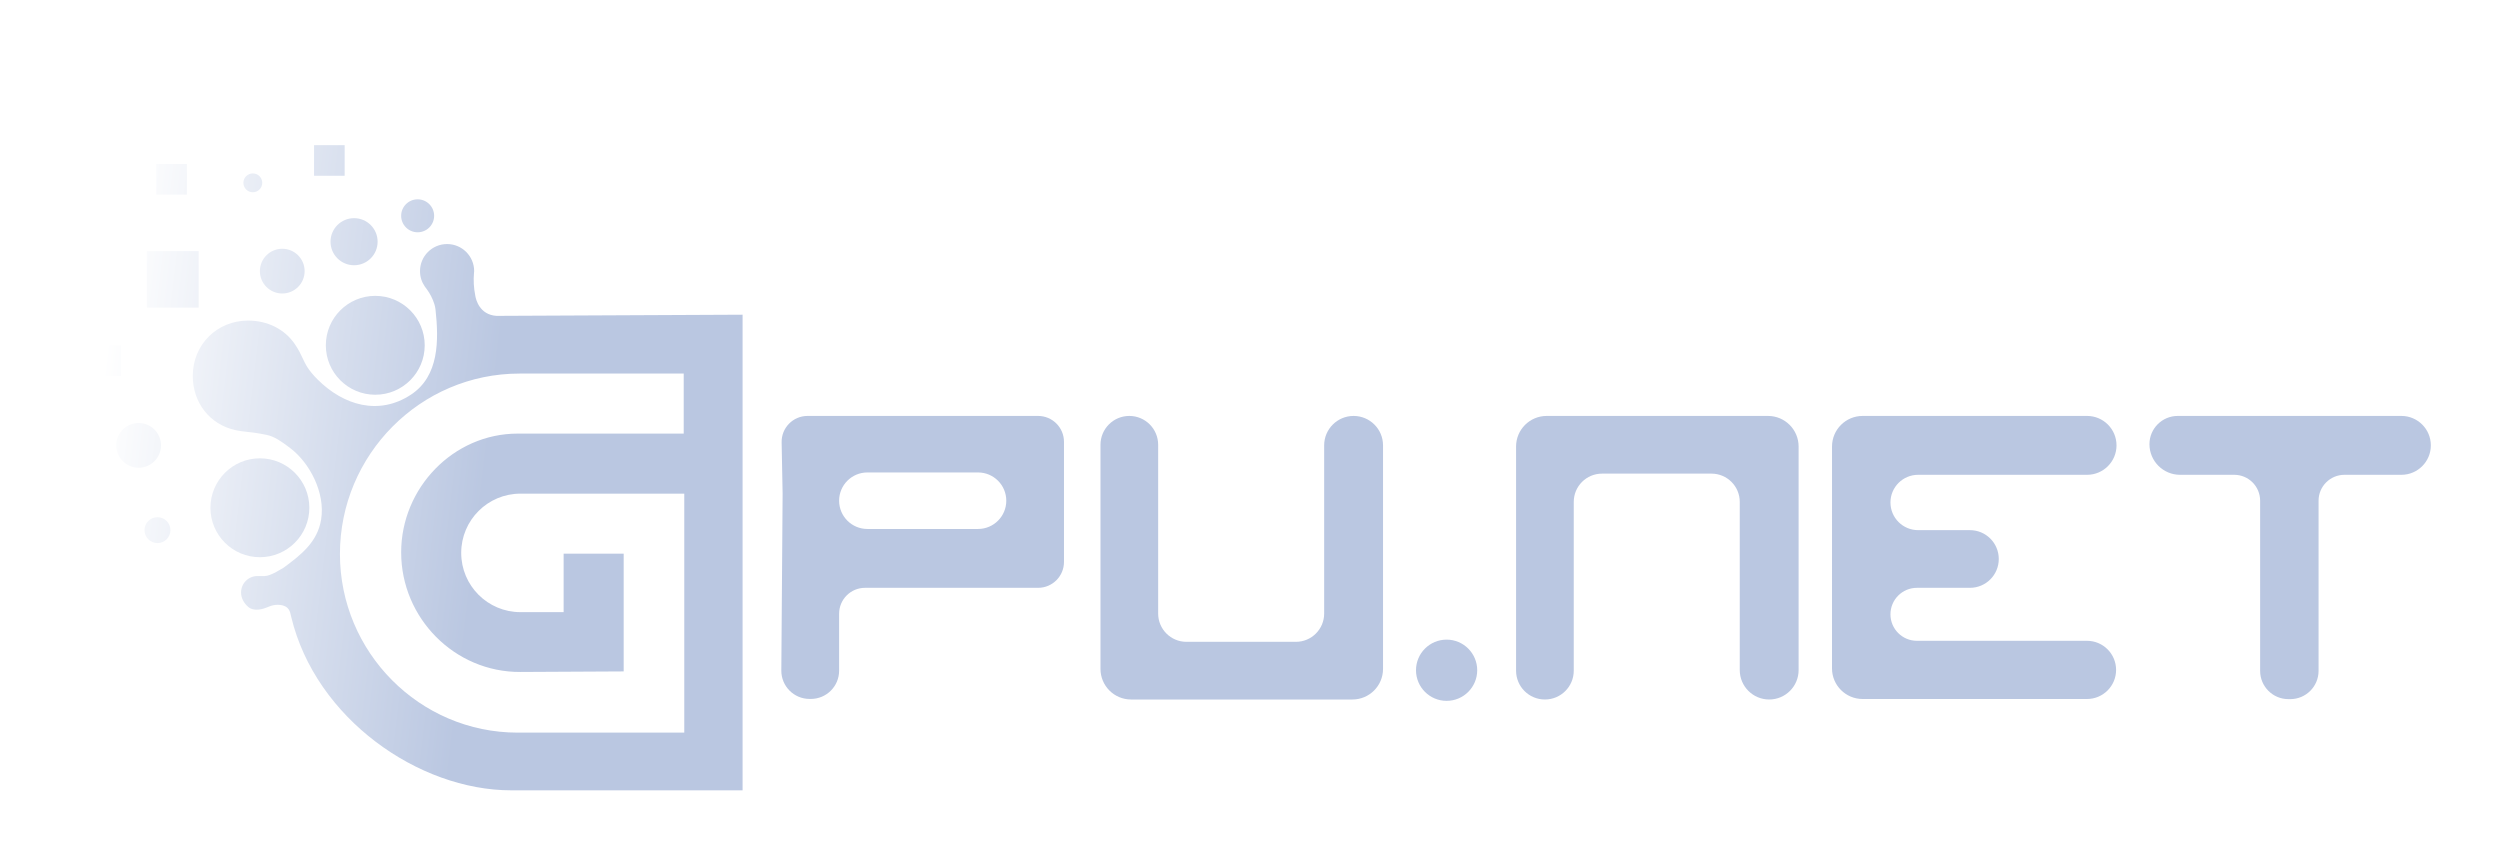 <svg width="155" height="53" viewBox="0 0 155 53" fill="none" xmlns="http://www.w3.org/2000/svg">
<g filter="url(#filter0_d_3532_204)">
<path d="M113.584 37.44L113.585 23.686C113.585 22.638 114.434 21.788 115.483 21.788H129.399C130.407 21.788 131.224 22.605 131.224 23.613C131.224 24.621 130.407 25.438 129.399 25.438H118.923C117.976 25.438 117.208 26.206 117.208 27.153C117.208 28.101 117.976 28.869 118.923 28.869H122.136C123.124 28.869 123.924 29.669 123.924 30.657C123.924 31.645 123.124 32.445 122.136 32.445H118.85C117.943 32.445 117.208 33.181 117.208 34.088C117.208 34.995 117.943 35.73 118.85 35.73H129.394C130.39 35.73 131.198 36.538 131.198 37.534C131.198 38.53 130.39 39.338 129.394 39.338H115.482C114.434 39.338 113.584 38.488 113.584 37.44Z" fill="url(#paint0_linear_3532_204)"/>
<path d="M109.617 21.788C110.665 21.788 111.514 22.638 111.514 23.686V37.544C111.514 38.552 110.697 39.369 109.69 39.369C108.682 39.369 107.865 38.552 107.865 37.544V27.117C107.865 26.149 107.08 25.365 106.113 25.365H99.325C98.357 25.365 97.573 26.149 97.573 27.117V37.581C97.573 38.569 96.772 39.369 95.784 39.369C94.797 39.369 93.996 38.569 93.996 37.581V23.686C93.996 22.638 94.846 21.788 95.894 21.788H109.617Z" fill="url(#paint1_linear_3532_204)"/>
<path d="M83.85 39.369C84.898 39.369 85.748 38.52 85.748 37.471V23.613C85.748 22.605 84.931 21.788 83.923 21.788C82.915 21.788 82.098 22.605 82.098 23.613V34.041C82.098 35.008 81.314 35.793 80.347 35.793H73.558C72.591 35.793 71.806 35.008 71.806 34.041V23.577C71.806 22.589 71.006 21.788 70.018 21.788C69.03 21.788 68.23 22.589 68.23 23.577V37.471C68.23 38.52 69.079 39.369 70.127 39.369H83.85Z" fill="url(#paint2_linear_3532_204)"/>
<path d="M148.887 21.788H135.018C134.051 21.788 133.266 22.573 133.266 23.54C133.266 24.588 134.116 25.438 135.164 25.438H138.522C139.409 25.438 140.128 26.157 140.128 27.044V37.594C140.128 38.561 140.912 39.346 141.879 39.346H141.999C142.966 39.346 143.751 38.561 143.751 37.594V27.044C143.751 26.157 144.47 25.438 145.357 25.438H148.887C149.895 25.438 150.712 24.621 150.712 23.613C150.712 22.605 149.895 21.788 148.887 21.788Z" fill="url(#paint3_linear_3532_204)"/>
<path d="M91.587 37.555C91.587 38.603 90.738 39.453 89.69 39.453C88.641 39.453 87.792 38.603 87.792 37.555C87.792 36.507 88.641 35.657 89.69 35.657C90.738 35.657 91.587 36.507 91.587 37.555Z" fill="url(#paint4_linear_3532_204)"/>
<path fill-rule="evenodd" clip-rule="evenodd" d="M48.442 37.569L48.522 26.606L48.461 23.425C48.443 22.526 49.167 21.788 50.066 21.788H64.361C65.248 21.788 65.967 22.507 65.967 23.394V30.839C65.967 31.726 65.248 32.445 64.361 32.445H53.631C52.744 32.445 52.025 33.164 52.025 34.051V37.582C52.025 38.549 51.241 39.334 50.273 39.334H50.194C49.221 39.334 48.435 38.541 48.442 37.569ZM53.777 25.292C52.81 25.292 52.025 26.076 52.025 27.044C52.025 28.011 52.81 28.796 53.777 28.796H60.639C61.606 28.796 62.39 28.011 62.39 27.044C62.39 26.076 61.606 25.292 60.639 25.292H53.777Z" fill="url(#paint5_linear_3532_204)"/>
<path d="M26.916 9.38C26.916 9.944 26.458 10.402 25.894 10.402C25.329 10.402 24.872 9.944 24.872 9.38C24.872 8.815 25.329 8.358 25.894 8.358C26.458 8.358 26.916 8.815 26.916 9.38Z" fill="url(#paint6_linear_3532_204)"/>
<path d="M23.412 10.985C23.412 11.792 22.759 12.445 21.952 12.445C21.146 12.445 20.492 11.792 20.492 10.985C20.492 10.179 21.146 9.526 21.952 9.526C22.759 9.526 23.412 10.179 23.412 10.985Z" fill="url(#paint7_linear_3532_204)"/>
<path d="M18.887 12.81C18.887 13.576 18.266 14.197 17.5 14.197C16.734 14.197 16.113 13.576 16.113 12.81C16.113 12.044 16.734 11.423 17.5 11.423C18.266 11.423 18.887 12.044 18.887 12.81Z" fill="url(#paint8_linear_3532_204)"/>
<path d="M9.982 23.613C9.982 24.379 9.361 25 8.595 25C7.829 25 7.208 24.379 7.208 23.613C7.208 22.847 7.829 22.226 8.595 22.226C9.361 22.226 9.982 22.847 9.982 23.613Z" fill="url(#paint9_linear_3532_204)"/>
<path d="M6.186 12.226C6.186 12.75 5.761 13.175 5.237 13.175C4.713 13.175 4.288 12.75 4.288 12.226C4.288 11.702 4.713 11.277 5.237 11.277C5.761 11.277 6.186 11.702 6.186 12.226Z" fill="url(#paint10_linear_3532_204)"/>
<path d="M16.259 7.336C16.259 7.658 15.997 7.92 15.675 7.92C15.352 7.92 15.091 7.658 15.091 7.336C15.091 7.013 15.352 6.752 15.675 6.752C15.997 6.752 16.259 7.013 16.259 7.336Z" fill="url(#paint11_linear_3532_204)"/>
<path d="M10.566 28.869C10.566 29.312 10.206 29.672 9.763 29.672C9.319 29.672 8.96 29.312 8.96 28.869C8.96 28.425 9.319 28.066 9.763 28.066C10.206 28.066 10.566 28.425 10.566 28.869Z" fill="url(#paint12_linear_3532_204)"/>
<path d="M26.332 17.409C26.332 19.102 24.959 20.474 23.266 20.474C21.573 20.474 20.201 19.102 20.201 17.409C20.201 15.716 21.573 14.343 23.266 14.343C24.959 14.343 26.332 15.716 26.332 17.409Z" fill="url(#paint13_linear_3532_204)"/>
<path fill-rule="evenodd" clip-rule="evenodd" d="M30.784 15.584L46.04 15.511V45H31.691C25.967 45 19.571 40.557 18.057 34.254L17.994 33.992C17.958 33.844 17.852 33.687 17.719 33.613C17.435 33.456 17.033 33.47 16.731 33.588L16.478 33.686C16.092 33.836 15.662 33.856 15.406 33.643C15.135 33.416 14.945 33.09 14.945 32.737C14.945 32.173 15.397 31.715 15.961 31.715H16.405C16.605 31.715 16.845 31.6 17.015 31.519C17.026 31.513 17.037 31.508 17.048 31.503L17.062 31.496L17.573 31.204C18.668 30.401 19.683 29.604 19.909 28.212C20.181 26.526 19.179 24.708 18.053 23.829L17.865 23.686C17.477 23.393 17.003 23.054 16.525 22.962L16.113 22.883C15.88 22.838 15.643 22.812 15.406 22.786C15.129 22.755 14.851 22.725 14.58 22.664C13.014 22.314 11.952 20.978 11.952 19.307C11.952 17.372 13.448 15.876 15.383 15.876C16.587 15.876 17.65 16.41 18.28 17.336C18.523 17.692 18.647 17.958 18.762 18.205C18.946 18.598 19.106 18.942 19.689 19.526C21.295 21.131 23.485 21.788 25.485 20.465C27.229 19.311 27.21 17.102 27.001 15.186C26.989 15.074 26.965 14.964 26.931 14.856C26.824 14.517 26.661 14.197 26.448 13.912L26.334 13.759C26.148 13.489 26.04 13.162 26.04 12.81C26.04 11.883 26.792 11.131 27.719 11.131C28.646 11.131 29.398 11.883 29.398 12.81L29.389 12.9C29.346 13.373 29.372 13.85 29.465 14.315C29.468 14.328 29.47 14.342 29.472 14.356L29.475 14.371C29.506 14.551 29.725 15.518 30.784 15.584ZM42.39 19.161V22.883H32.098C28.107 22.883 24.872 26.254 24.872 30.245C24.872 34.321 28.188 37.683 32.264 37.662L38.668 37.628V30.328H34.945V33.953H32.269C30.239 33.953 28.595 32.309 28.595 30.28C28.595 28.251 30.239 26.606 32.269 26.606H42.425V41.423H32.098C26.011 41.423 21.076 36.434 21.076 30.347C21.076 24.199 26.06 19.161 32.208 19.161H42.39Z" fill="url(#paint14_linear_3532_204)"/>
<path d="M16.113 30.547C17.806 30.547 19.179 29.175 19.179 27.482C19.179 25.789 17.806 24.416 16.113 24.416C14.42 24.416 13.047 25.789 13.047 27.482C13.047 29.175 14.42 30.547 16.113 30.547Z" fill="url(#paint15_linear_3532_204)"/>
<path d="M19.471 5H21.368V6.898H19.471V5Z" fill="url(#paint16_linear_3532_204)"/>
<path d="M9.69 6.168H11.587V8.066H9.69V6.168Z" fill="url(#paint17_linear_3532_204)"/>
<path d="M9.106 11.569H12.317V15.073H9.106V11.569Z" fill="url(#paint18_linear_3532_204)"/>
<path d="M5.456 17.409H7.5V19.307H5.456V17.409Z" fill="url(#paint19_linear_3532_204)"/>
</g>
<defs>
<filter id="filter0_d_3532_204" x="0.288" y="5" width="154.424" height="48" filterUnits="userSpaceOnUse" color-interpolation-filters="sRGB">
<feFlood flood-opacity="0" result="BackgroundImageFix"/>
<feColorMatrix in="SourceAlpha" type="matrix" values="0 0 0 0 0 0 0 0 0 0 0 0 0 0 0 0 0 0 127 0" result="hardAlpha"/>
<feOffset dy="4"/>
<feGaussianBlur stdDeviation="2"/>
<feComposite in2="hardAlpha" operator="out"/>
<feColorMatrix type="matrix" values="0 0 0 0 0 0 0 0 0 0 0 0 0 0 0 0 0 0 0.27 0"/>
<feBlend mode="normal" in2="BackgroundImageFix" result="effect1_dropShadow_3532_204"/>
<feBlend mode="normal" in="SourceGraphic" in2="effect1_dropShadow_3532_204" result="shape"/>
</filter>
<linearGradient id="paint0_linear_3532_204" x1="6.77" y1="15.73" x2="148.741" y2="32.518" gradientUnits="userSpaceOnUse">
<stop stop-color="white"/>
<stop offset="0.17" stop-color="#BAC7E1"/>
<stop offset="1" stop-color="#BAC7E1"/>
</linearGradient>
<linearGradient id="paint1_linear_3532_204" x1="6.77" y1="15.73" x2="148.741" y2="32.518" gradientUnits="userSpaceOnUse">
<stop stop-color="white"/>
<stop offset="0.17" stop-color="#BAC7E1"/>
<stop offset="1" stop-color="#BAC7E1"/>
</linearGradient>
<linearGradient id="paint2_linear_3532_204" x1="6.77" y1="15.73" x2="148.741" y2="32.518" gradientUnits="userSpaceOnUse">
<stop stop-color="white"/>
<stop offset="0.17" stop-color="#BAC7E1"/>
<stop offset="1" stop-color="#BAC7E1"/>
</linearGradient>
<linearGradient id="paint3_linear_3532_204" x1="6.77" y1="15.73" x2="148.741" y2="32.518" gradientUnits="userSpaceOnUse">
<stop stop-color="white"/>
<stop offset="0.17" stop-color="#BAC7E1"/>
<stop offset="1" stop-color="#BAC7E1"/>
</linearGradient>
<linearGradient id="paint4_linear_3532_204" x1="6.77" y1="15.73" x2="148.741" y2="32.518" gradientUnits="userSpaceOnUse">
<stop stop-color="white"/>
<stop offset="0.17" stop-color="#BAC7E1"/>
<stop offset="1" stop-color="#BAC7E1"/>
</linearGradient>
<linearGradient id="paint5_linear_3532_204" x1="6.77" y1="15.73" x2="148.741" y2="32.518" gradientUnits="userSpaceOnUse">
<stop stop-color="white"/>
<stop offset="0.17" stop-color="#BAC7E1"/>
<stop offset="1" stop-color="#BAC7E1"/>
</linearGradient>
<linearGradient id="paint6_linear_3532_204" x1="6.77" y1="15.73" x2="148.741" y2="32.518" gradientUnits="userSpaceOnUse">
<stop stop-color="white"/>
<stop offset="0.17" stop-color="#BAC7E1"/>
<stop offset="1" stop-color="#BAC7E1"/>
</linearGradient>
<linearGradient id="paint7_linear_3532_204" x1="6.77" y1="15.73" x2="148.741" y2="32.518" gradientUnits="userSpaceOnUse">
<stop stop-color="white"/>
<stop offset="0.17" stop-color="#BAC7E1"/>
<stop offset="1" stop-color="#BAC7E1"/>
</linearGradient>
<linearGradient id="paint8_linear_3532_204" x1="6.77" y1="15.73" x2="148.741" y2="32.518" gradientUnits="userSpaceOnUse">
<stop stop-color="white"/>
<stop offset="0.17" stop-color="#BAC7E1"/>
<stop offset="1" stop-color="#BAC7E1"/>
</linearGradient>
<linearGradient id="paint9_linear_3532_204" x1="6.77" y1="15.73" x2="148.741" y2="32.518" gradientUnits="userSpaceOnUse">
<stop stop-color="white"/>
<stop offset="0.17" stop-color="#BAC7E1"/>
<stop offset="1" stop-color="#BAC7E1"/>
</linearGradient>
<linearGradient id="paint10_linear_3532_204" x1="6.77" y1="15.73" x2="148.741" y2="32.518" gradientUnits="userSpaceOnUse">
<stop stop-color="white"/>
<stop offset="0.17" stop-color="#BAC7E1"/>
<stop offset="1" stop-color="#BAC7E1"/>
</linearGradient>
<linearGradient id="paint11_linear_3532_204" x1="6.77" y1="15.73" x2="148.741" y2="32.518" gradientUnits="userSpaceOnUse">
<stop stop-color="white"/>
<stop offset="0.17" stop-color="#BAC7E1"/>
<stop offset="1" stop-color="#BAC7E1"/>
</linearGradient>
<linearGradient id="paint12_linear_3532_204" x1="6.77" y1="15.73" x2="148.741" y2="32.518" gradientUnits="userSpaceOnUse">
<stop stop-color="white"/>
<stop offset="0.17" stop-color="#BAC7E1"/>
<stop offset="1" stop-color="#BAC7E1"/>
</linearGradient>
<linearGradient id="paint13_linear_3532_204" x1="6.77" y1="15.73" x2="148.741" y2="32.518" gradientUnits="userSpaceOnUse">
<stop stop-color="white"/>
<stop offset="0.17" stop-color="#BAC7E1"/>
<stop offset="1" stop-color="#BAC7E1"/>
</linearGradient>
<linearGradient id="paint14_linear_3532_204" x1="6.77" y1="15.73" x2="148.741" y2="32.518" gradientUnits="userSpaceOnUse">
<stop stop-color="white"/>
<stop offset="0.17" stop-color="#BAC7E1"/>
<stop offset="1" stop-color="#BAC7E1"/>
</linearGradient>
<linearGradient id="paint15_linear_3532_204" x1="6.77" y1="15.73" x2="148.741" y2="32.518" gradientUnits="userSpaceOnUse">
<stop stop-color="white"/>
<stop offset="0.17" stop-color="#BAC7E1"/>
<stop offset="1" stop-color="#BAC7E1"/>
</linearGradient>
<linearGradient id="paint16_linear_3532_204" x1="6.77" y1="15.73" x2="148.741" y2="32.518" gradientUnits="userSpaceOnUse">
<stop stop-color="white"/>
<stop offset="0.17" stop-color="#BAC7E1"/>
<stop offset="1" stop-color="#BAC7E1"/>
</linearGradient>
<linearGradient id="paint17_linear_3532_204" x1="6.77" y1="15.73" x2="148.741" y2="32.518" gradientUnits="userSpaceOnUse">
<stop stop-color="white"/>
<stop offset="0.17" stop-color="#BAC7E1"/>
<stop offset="1" stop-color="#BAC7E1"/>
</linearGradient>
<linearGradient id="paint18_linear_3532_204" x1="6.77" y1="15.73" x2="148.741" y2="32.518" gradientUnits="userSpaceOnUse">
<stop stop-color="white"/>
<stop offset="0.17" stop-color="#BAC7E1"/>
<stop offset="1" stop-color="#BAC7E1"/>
</linearGradient>
<linearGradient id="paint19_linear_3532_204" x1="6.77" y1="15.73" x2="148.741" y2="32.518" gradientUnits="userSpaceOnUse">
<stop stop-color="white"/>
<stop offset="0.17" stop-color="#BAC7E1"/>
<stop offset="1" stop-color="#BAC7E1"/>
</linearGradient>
</defs>
</svg>
